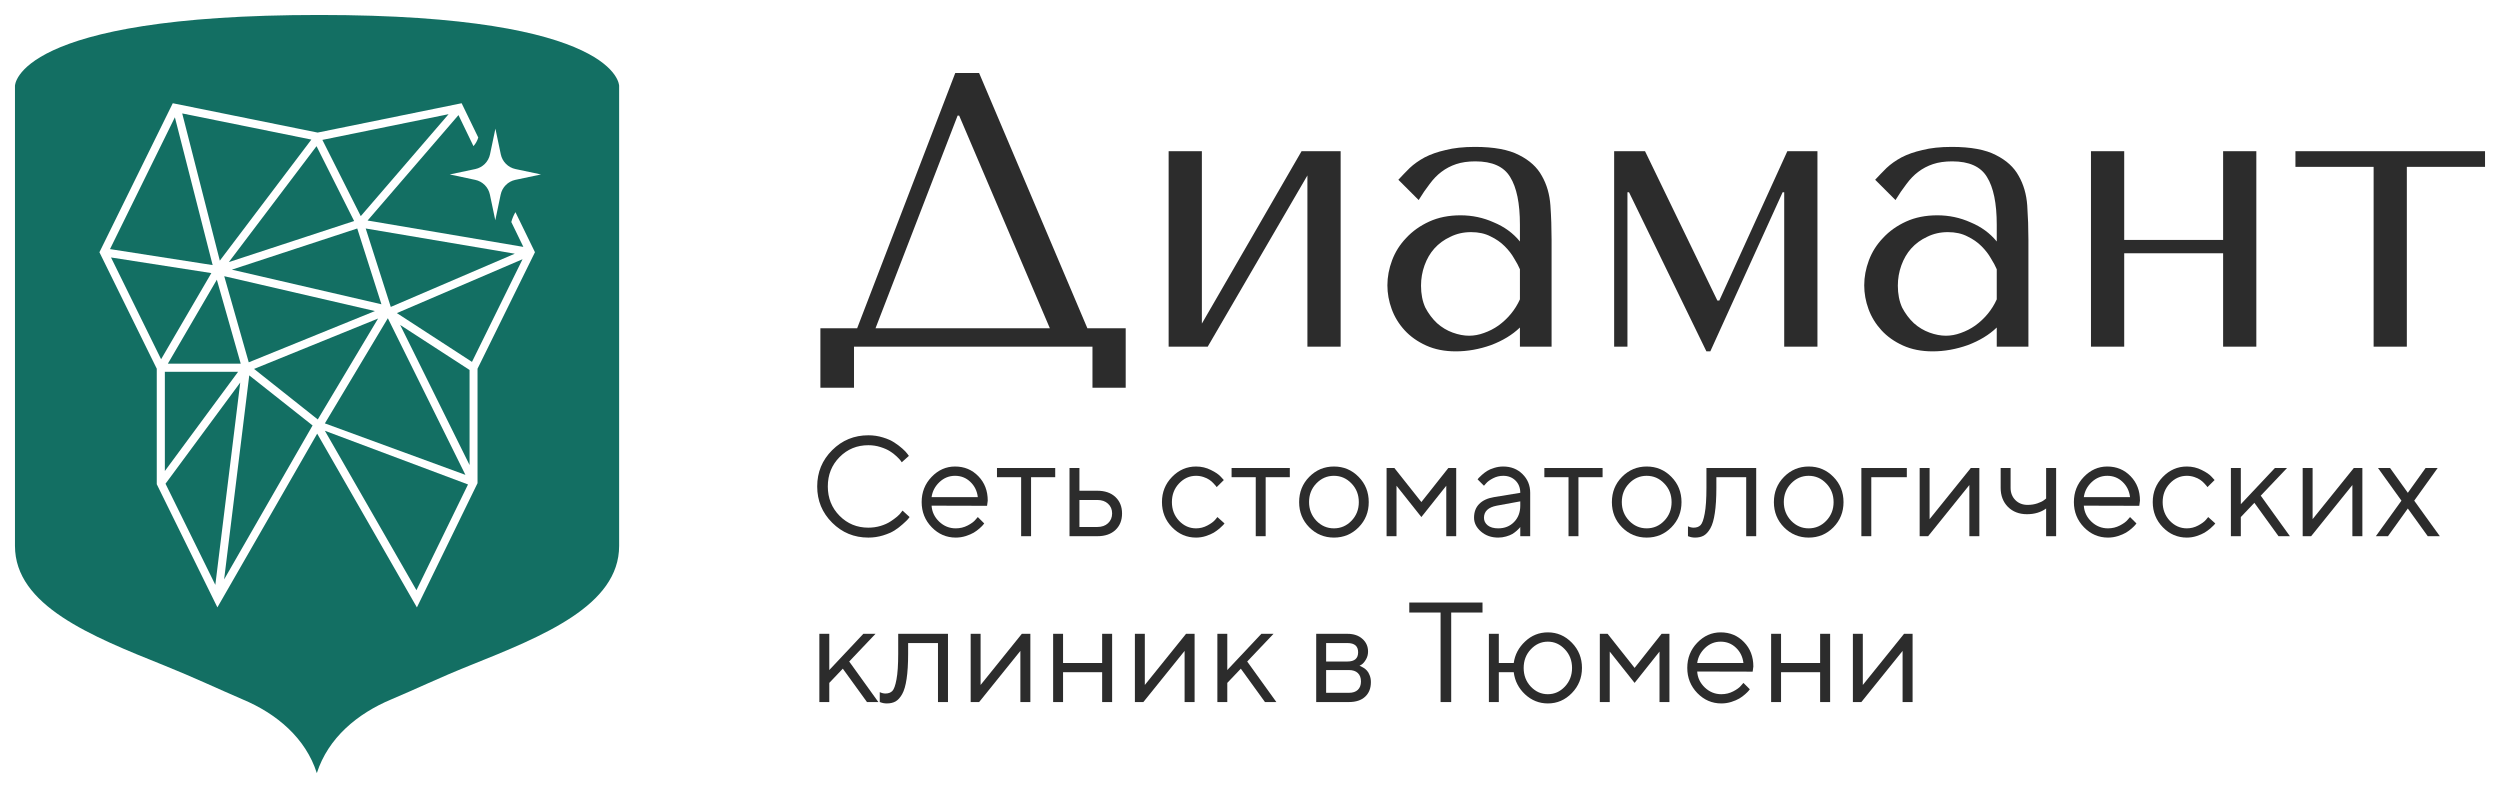 <?xml version="1.0" encoding="UTF-8"?> <svg xmlns="http://www.w3.org/2000/svg" viewBox="5741 5020 167 52.645"><path fill="#136F63" fill-opacity="1" stroke="" stroke-opacity="1" stroke-width="1" id="tSvg47256c755a" d="M 5764.655 5034.763 C 5762.144 5029.765 5762.144 5029.765 5762.144 5029.765 C 5762.144 5029.765 5756.286 5037.508 5756.286 5037.508 C 5756.286 5037.508 5764.655 5034.763 5764.655 5034.763"></path><path fill="#136F63" fill-opacity="1" stroke="" stroke-opacity="1" stroke-width="1" id="tSvgea6374b6d0" d="M 5770.966 5027.627 C 5762.535 5029.345 5762.535 5029.345 5762.535 5029.345 C 5762.535 5029.345 5765.099 5034.438 5765.099 5034.438 C 5765.099 5034.438 5770.966 5027.627 5770.966 5027.627"></path><path fill="#136F63" fill-opacity="1" stroke="" stroke-opacity="1" stroke-width="1" id="tSvg11b7c151006" d="M 5755.173 5037.588 C 5752.682 5027.834 5752.682 5027.834 5752.682 5027.834 C 5752.682 5027.834 5748.348 5036.64 5748.348 5036.64 C 5748.348 5036.64 5755.207 5037.709 5755.207 5037.709 C 5755.207 5037.709 5755.173 5037.588 5755.173 5037.588"></path><path fill="#136F63" fill-opacity="1" stroke="" stroke-opacity="1" stroke-width="1" id="tSvg153f4aca5bb" d="M 5761.799 5029.324 C 5753.172 5027.577 5753.172 5027.577 5753.172 5027.577 C 5753.172 5027.577 5755.684 5037.411 5755.684 5037.411 C 5755.684 5037.411 5761.799 5029.324 5761.799 5029.324"></path><path fill="#136F63" fill-opacity="1" stroke="" stroke-opacity="1" stroke-width="1" id="tSvg34f2cf052a" d="M 5748.416 5037.199 C 5751.761 5043.997 5751.761 5043.997 5751.761 5043.997 C 5751.761 5043.997 5755.118 5038.242 5755.118 5038.242 C 5755.118 5038.242 5748.416 5037.199 5748.416 5037.199"></path><path fill="#136F63" fill-opacity="1" stroke="" stroke-opacity="1" stroke-width="1" id="tSvg159614ed067" d="M 5767.104 5040.502 C 5775.389 5036.947 5775.389 5036.947 5775.389 5036.947 C 5775.389 5036.947 5765.429 5035.263 5765.429 5035.263 C 5765.429 5035.263 5767.104 5040.502 5767.104 5040.502"></path><path fill="#136F63" fill-opacity="1" stroke="" stroke-opacity="1" stroke-width="1" id="tSvg157a24e51e6" d="M 5766.045 5040.779 C 5755.979 5038.45 5755.979 5038.45 5755.979 5038.45 C 5755.979 5038.45 5757.616 5044.203 5757.616 5044.203 C 5757.616 5044.203 5766.045 5040.779 5766.045 5040.779"></path><path fill="#136F63" fill-opacity="1" stroke="" stroke-opacity="1" stroke-width="1" id="tSvg6e8dbea78c" d="M 5764.864 5035.263 C 5756.487 5038.013 5756.487 5038.013 5756.487 5038.013 C 5756.487 5038.013 5766.48 5040.326 5766.48 5040.326 C 5766.48 5040.326 5764.864 5035.263 5764.864 5035.263"></path><path fill="#136F63" fill-opacity="1" stroke="" stroke-opacity="1" stroke-width="1" id="tSvgb0df494706" d="M 5752.212 5044.295 C 5757.081 5044.295 5757.081 5044.295 5757.081 5044.295 C 5757.081 5044.295 5755.485 5038.684 5755.485 5038.684 C 5755.485 5038.684 5752.212 5044.295 5752.212 5044.295"></path><path fill="#136F63" fill-opacity="1" stroke="" stroke-opacity="1" stroke-width="1" id="tSvg8e31312ef" d="M 5768.818 5059.425 C 5772.263 5052.362 5772.263 5052.362 5772.263 5052.362 C 5772.263 5052.362 5762.702 5048.776 5762.702 5048.776 C 5762.702 5048.776 5768.818 5059.425 5768.818 5059.425"></path><path fill="#136F63" fill-opacity="1" stroke="" stroke-opacity="1" stroke-width="1" id="tSvg10817f81453" d="M 5752.012 5044.837 C 5752.012 5051.464 5752.012 5051.464 5752.012 5051.464 C 5752.012 5051.464 5756.904 5044.837 5756.904 5044.837 C 5756.904 5044.837 5752.012 5044.837 5752.012 5044.837"></path><path fill="#136F63" fill-opacity="1" stroke="" stroke-opacity="1" stroke-width="1" id="tSvg25975d6302" d="M 5772.367 5051.064 C 5772.367 5044.714 5772.367 5044.714 5772.367 5044.714 C 5772.367 5044.714 5767.732 5041.707 5767.732 5041.707 C 5767.732 5041.707 5772.367 5051.064 5772.367 5051.064"></path><path fill="#136F63" fill-opacity="1" stroke="" stroke-opacity="1" stroke-width="1" id="tSvg37f930d7ff" d="M 5772.528 5044.174 C 5775.906 5037.316 5775.906 5037.316 5775.906 5037.316 C 5775.906 5037.316 5767.511 5040.915 5767.511 5040.915 C 5767.511 5040.915 5772.528 5044.174 5772.528 5044.174"></path><path fill="#136F63" fill-opacity="1" stroke="" stroke-opacity="1" stroke-width="1" id="tSvg462e5c507d" d="M 5762.329 5021 C 5742 5021 5742 5025.733 5742 5025.733 C 5742 5056.465 5742 5056.465 5742 5056.465 C 5742 5060.454 5747.08 5062.49 5751.994 5064.462 C 5753.947 5065.248 5755.608 5066.034 5757.209 5066.72 C 5759.478 5067.671 5761.419 5069.301 5762.164 5071.645 C 5762.923 5069.287 5764.872 5067.666 5767.148 5066.715 C 5768.752 5066.042 5770.408 5065.243 5772.364 5064.462 C 5777.275 5062.493 5782.358 5060.454 5782.358 5056.465 C 5782.358 5025.733 5782.358 5025.733 5782.358 5025.733 C 5782.358 5025.733 5782.371 5021 5762.329 5021Z M 5772.899 5044.63 C 5772.899 5052.276 5772.899 5052.276 5772.899 5052.276 C 5772.899 5052.276 5768.849 5060.575 5768.849 5060.575 C 5768.849 5060.575 5762.188 5048.968 5762.188 5048.968 C 5762.188 5048.968 5755.522 5060.572 5755.522 5060.572 C 5755.522 5060.572 5751.472 5052.347 5751.472 5052.347 C 5751.472 5052.347 5751.472 5044.63 5751.472 5044.63 C 5751.472 5044.63 5747.641 5036.85 5747.641 5036.85 C 5747.641 5036.85 5752.541 5026.896 5752.541 5026.896 C 5752.541 5026.896 5762.219 5028.856 5762.219 5028.856 C 5762.219 5028.856 5771.837 5026.896 5771.837 5026.896 C 5771.837 5026.896 5772.948 5029.186 5772.948 5029.186 C 5772.885 5029.399 5772.776 5029.596 5772.627 5029.762 C 5771.626 5027.688 5771.626 5027.688 5771.626 5027.688 C 5771.626 5027.688 5765.555 5034.731 5765.555 5034.731 C 5765.555 5034.731 5775.96 5036.492 5775.96 5036.492 C 5775.96 5036.492 5775.155 5034.831 5775.155 5034.831 C 5775.217 5034.599 5775.31 5034.377 5775.431 5034.171 C 5776.735 5036.848 5776.735 5036.848 5776.735 5036.848 C 5776.735 5036.848 5772.899 5044.63 5772.899 5044.63 M 5775.423 5032.015 C 5775.183 5032.066 5774.963 5032.186 5774.789 5032.36 C 5774.615 5032.535 5774.496 5032.756 5774.445 5032.997 C 5774.085 5034.713 5774.085 5034.713 5774.085 5034.713 C 5774.085 5034.713 5773.725 5032.997 5773.725 5032.997 C 5773.675 5032.756 5773.555 5032.534 5773.381 5032.36 C 5773.206 5032.185 5772.985 5032.065 5772.745 5032.015 C 5771.044 5031.653 5771.044 5031.653 5771.044 5031.653 C 5771.044 5031.653 5772.753 5031.292 5772.753 5031.292 C 5772.993 5031.241 5773.214 5031.121 5773.388 5030.947 C 5773.562 5030.772 5773.682 5030.551 5773.733 5030.31 C 5774.093 5028.594 5774.093 5028.594 5774.093 5028.594 C 5774.093 5028.594 5774.453 5030.31 5774.453 5030.31 C 5774.504 5030.551 5774.624 5030.772 5774.797 5030.946 C 5774.971 5031.12 5775.191 5031.241 5775.431 5031.292 C 5777.139 5031.653 5777.139 5031.653 5777.139 5031.653 C 5777.139 5031.653 5775.423 5032.015 5775.423 5032.015"></path><path fill="#136F63" fill-opacity="1" stroke="" stroke-opacity="1" stroke-width="1" id="tSvg184be6120ad" d="M 5766.908 5041.257 C 5762.702 5048.282 5762.702 5048.282 5762.702 5048.282 C 5762.702 5048.282 5772.09 5051.721 5772.09 5051.721 C 5772.09 5051.721 5766.908 5041.257 5766.908 5041.257"></path><path fill="#136F63" fill-opacity="1" stroke="" stroke-opacity="1" stroke-width="1" id="tSvg17b690d89dd" d="M 5752.056 5052.313 C 5755.384 5059.069 5755.384 5059.069 5755.384 5059.069 C 5755.384 5059.069 5757.048 5045.555 5757.048 5045.555 C 5757.048 5045.555 5752.056 5052.313 5752.056 5052.313"></path><path fill="#136F63" fill-opacity="1" stroke="" stroke-opacity="1" stroke-width="1" id="tSvgcb71ef043d" d="M 5755.971 5058.707 C 5761.88 5048.421 5761.88 5048.421 5761.88 5048.421 C 5761.88 5048.421 5757.65 5045.075 5757.65 5045.075 C 5757.65 5045.075 5755.971 5058.707 5755.971 5058.707"></path><path fill="#136F63" fill-opacity="1" stroke="" stroke-opacity="1" stroke-width="1" id="tSvg98e7a79069" d="M 5757.971 5044.644 C 5762.227 5048.02 5762.227 5048.02 5762.227 5048.02 C 5762.227 5048.02 5766.256 5041.278 5766.256 5041.278 C 5766.256 5041.278 5757.971 5044.644 5757.971 5044.644"></path><path fill="#2C2C2C" fill-opacity="1" stroke="" stroke-opacity="1" stroke-width="1" id="tSvg6fec844761" d="M 5796.586 5054.914 C 5795.921 5054.25 5795.589 5053.443 5795.589 5052.494 C 5795.589 5051.545 5795.921 5050.738 5796.586 5050.074 C 5797.251 5049.409 5798.057 5049.077 5799.006 5049.077 C 5799.343 5049.077 5799.666 5049.124 5799.975 5049.22 C 5800.284 5049.313 5800.539 5049.426 5800.74 5049.559 C 5800.944 5049.692 5801.122 5049.826 5801.274 5049.962 C 5801.428 5050.098 5801.539 5050.214 5801.608 5050.31 C 5801.714 5050.454 5801.714 5050.454 5801.714 5050.454 C 5801.714 5050.454 5801.237 5050.88 5801.237 5050.88 C 5801.218 5050.849 5801.19 5050.809 5801.153 5050.76 C 5801.116 5050.707 5801.029 5050.616 5800.894 5050.486 C 5800.757 5050.356 5800.609 5050.242 5800.448 5050.143 C 5800.291 5050.041 5800.082 5049.948 5799.822 5049.865 C 5799.563 5049.781 5799.291 5049.74 5799.006 5049.74 C 5798.246 5049.74 5797.605 5050.004 5797.082 5050.533 C 5796.56 5051.061 5796.298 5051.715 5796.298 5052.494 C 5796.298 5053.273 5796.56 5053.927 5797.082 5054.455 C 5797.605 5054.984 5798.246 5055.248 5799.006 5055.248 C 5799.291 5055.248 5799.563 5055.209 5799.822 5055.132 C 5800.082 5055.052 5800.297 5054.956 5800.467 5054.845 C 5800.64 5054.733 5800.792 5054.624 5800.921 5054.516 C 5801.051 5054.404 5801.144 5054.307 5801.199 5054.223 C 5801.288 5054.107 5801.288 5054.107 5801.288 5054.107 C 5801.288 5054.107 5801.761 5054.539 5801.761 5054.539 C 5801.736 5054.576 5801.697 5054.625 5801.645 5054.687 C 5801.595 5054.746 5801.482 5054.854 5801.306 5055.012 C 5801.133 5055.169 5800.949 5055.31 5800.754 5055.434 C 5800.56 5055.557 5800.303 5055.668 5799.985 5055.767 C 5799.669 5055.863 5799.343 5055.911 5799.006 5055.911 C 5798.057 5055.911 5797.251 5055.579 5796.586 5054.914Z"></path><path fill="#2C2C2C" fill-opacity="1" stroke="" stroke-opacity="1" stroke-width="1" id="tSvg1775a82edf6" d="M 5806.935 5053.788 C 5803.23 5053.778 5803.23 5053.778 5803.23 5053.778 C 5803.255 5054.189 5803.424 5054.545 5803.736 5054.845 C 5804.051 5055.145 5804.42 5055.294 5804.844 5055.294 C 5805.128 5055.294 5805.393 5055.231 5805.637 5055.104 C 5805.881 5054.978 5806.054 5054.851 5806.156 5054.724 C 5806.318 5054.539 5806.318 5054.539 5806.318 5054.539 C 5806.318 5054.539 5806.745 5054.965 5806.745 5054.965 C 5806.726 5054.99 5806.699 5055.025 5806.662 5055.072 C 5806.627 5055.115 5806.55 5055.191 5806.43 5055.299 C 5806.312 5055.404 5806.184 5055.498 5806.045 5055.582 C 5805.909 5055.662 5805.731 5055.738 5805.512 5055.809 C 5805.295 5055.877 5805.073 5055.911 5804.844 5055.911 C 5804.223 5055.911 5803.688 5055.681 5803.24 5055.22 C 5802.791 5054.757 5802.567 5054.195 5802.567 5053.537 C 5802.567 5052.879 5802.788 5052.319 5803.23 5051.859 C 5803.676 5051.395 5804.198 5051.163 5804.798 5051.163 C 5805.419 5051.163 5805.938 5051.38 5806.355 5051.812 C 5806.773 5052.242 5806.981 5052.786 5806.981 5053.444 C 5806.935 5053.788 5806.935 5053.788 5806.935 5053.788 M 5805.818 5052.188 C 5805.536 5051.919 5805.196 5051.784 5804.798 5051.784 C 5804.399 5051.784 5804.051 5051.925 5803.754 5052.206 C 5803.458 5052.488 5803.283 5052.822 5803.23 5053.208 C 5806.318 5053.208 5806.318 5053.208 5806.318 5053.208 C 5806.269 5052.797 5806.102 5052.457 5805.818 5052.188Z"></path><path fill="#2C2C2C" fill-opacity="1" stroke="" stroke-opacity="1" stroke-width="1" id="tSvg155480e485d" d="M 5807.598 5051.877 C 5807.598 5051.261 5807.598 5051.261 5807.598 5051.261 C 5807.598 5051.261 5811.488 5051.261 5811.488 5051.261 C 5811.488 5051.261 5811.488 5051.877 5811.488 5051.877 C 5811.488 5051.877 5809.875 5051.877 5809.875 5051.877 C 5809.875 5051.877 5809.875 5055.818 5809.875 5055.818 C 5809.875 5055.818 5809.212 5055.818 5809.212 5055.818 C 5809.212 5055.818 5809.212 5051.877 5809.212 5051.877 C 5809.212 5051.877 5807.598 5051.877 5807.598 5051.877"></path><path fill="#2C2C2C" fill-opacity="1" stroke="" stroke-opacity="1" stroke-width="1" id="tSvg3b87ee57d7" d="M 5813.106 5055.202 C 5814.303 5055.202 5814.303 5055.202 5814.303 5055.202 C 5814.6 5055.202 5814.837 5055.118 5815.017 5054.951 C 5815.199 5054.781 5815.29 5054.563 5815.29 5054.297 C 5815.29 5054.032 5815.199 5053.815 5815.017 5053.648 C 5814.837 5053.481 5814.596 5053.398 5814.293 5053.398 C 5813.106 5053.398 5813.106 5053.398 5813.106 5053.398 C 5813.106 5053.398 5813.106 5055.202 5813.106 5055.202 M 5815.508 5053.199 C 5815.805 5053.477 5815.953 5053.845 5815.953 5054.302 C 5815.953 5054.757 5815.807 5055.123 5815.513 5055.401 C 5815.219 5055.679 5814.816 5055.818 5814.303 5055.818 C 5812.443 5055.818 5812.443 5055.818 5812.443 5055.818 C 5812.443 5055.818 5812.443 5051.261 5812.443 5051.261 C 5812.443 5051.261 5813.106 5051.261 5813.106 5051.261 C 5813.106 5051.261 5813.106 5052.781 5813.106 5052.781 C 5813.106 5052.781 5814.293 5052.781 5814.293 5052.781 C 5814.807 5052.781 5815.212 5052.92 5815.508 5053.199Z"></path><path fill="#2C2C2C" fill-opacity="1" stroke="" stroke-opacity="1" stroke-width="1" id="tSvg5d96d34a8c" d="M 5819.292 5055.22 C 5818.844 5054.757 5818.619 5054.195 5818.619 5053.537 C 5818.619 5052.879 5818.844 5052.319 5819.292 5051.859 C 5819.743 5051.395 5820.278 5051.163 5820.896 5051.163 C 5821.252 5051.163 5821.582 5051.24 5821.888 5051.395 C 5822.198 5051.546 5822.418 5051.698 5822.551 5051.849 C 5822.751 5052.067 5822.751 5052.067 5822.751 5052.067 C 5822.751 5052.067 5822.273 5052.54 5822.273 5052.54 C 5822.261 5052.522 5822.242 5052.495 5822.218 5052.461 C 5822.193 5052.427 5822.137 5052.366 5822.051 5052.276 C 5821.967 5052.186 5821.876 5052.109 5821.777 5052.044 C 5821.678 5051.976 5821.55 5051.916 5821.392 5051.863 C 5821.235 5051.811 5821.069 5051.784 5820.896 5051.784 C 5820.46 5051.784 5820.082 5051.954 5819.76 5052.294 C 5819.442 5052.631 5819.283 5053.047 5819.283 5053.542 C 5819.283 5054.033 5819.442 5054.449 5819.76 5054.789 C 5820.082 5055.126 5820.46 5055.294 5820.896 5055.294 C 5821.162 5055.294 5821.414 5055.231 5821.652 5055.104 C 5821.89 5054.978 5822.063 5054.851 5822.171 5054.724 C 5822.324 5054.539 5822.324 5054.539 5822.324 5054.539 C 5822.324 5054.539 5822.797 5054.965 5822.797 5054.965 C 5822.779 5054.99 5822.749 5055.025 5822.709 5055.072 C 5822.672 5055.115 5822.592 5055.191 5822.468 5055.299 C 5822.344 5055.404 5822.215 5055.498 5822.078 5055.582 C 5821.942 5055.662 5821.766 5055.738 5821.55 5055.809 C 5821.337 5055.877 5821.119 5055.911 5820.896 5055.911 C 5820.275 5055.911 5819.74 5055.681 5819.292 5055.22Z"></path><path fill="#2C2C2C" fill-opacity="1" stroke="" stroke-opacity="1" stroke-width="1" id="tSvge87dcbe26a" d="M 5823.27 5051.877 C 5823.27 5051.261 5823.27 5051.261 5823.27 5051.261 C 5823.27 5051.261 5827.16 5051.261 5827.16 5051.261 C 5827.16 5051.261 5827.16 5051.877 5827.16 5051.877 C 5827.16 5051.877 5825.547 5051.877 5825.547 5051.877 C 5825.547 5051.877 5825.547 5055.818 5825.547 5055.818 C 5825.547 5055.818 5824.884 5055.818 5824.884 5055.818 C 5824.884 5055.818 5824.884 5051.877 5824.884 5051.877 C 5824.884 5051.877 5823.27 5051.877 5823.27 5051.877"></path><path fill="#2C2C2C" fill-opacity="1" stroke="" stroke-opacity="1" stroke-width="1" id="tSvg13ba7b0d478" d="M 5831.278 5054.789 C 5831.605 5054.449 5831.769 5054.033 5831.769 5053.542 C 5831.769 5053.047 5831.605 5052.631 5831.278 5052.294 C 5830.953 5051.954 5830.562 5051.784 5830.105 5051.784 C 5829.65 5051.784 5829.259 5051.954 5828.931 5052.294 C 5828.607 5052.631 5828.445 5053.046 5828.445 5053.537 C 5828.445 5054.025 5828.607 5054.441 5828.931 5054.784 C 5829.259 5055.124 5829.65 5055.294 5830.105 5055.294 C 5830.562 5055.294 5830.953 5055.126 5831.278 5054.789Z M 5828.458 5055.225 C 5828.007 5054.767 5827.782 5054.206 5827.782 5053.542 C 5827.782 5052.874 5828.007 5052.311 5828.458 5051.854 C 5828.913 5051.393 5829.463 5051.163 5830.109 5051.163 C 5830.755 5051.163 5831.304 5051.393 5831.755 5051.854 C 5832.207 5052.311 5832.432 5052.874 5832.432 5053.542 C 5832.432 5054.206 5832.207 5054.767 5831.755 5055.225 C 5831.304 5055.682 5830.755 5055.911 5830.109 5055.911 C 5829.463 5055.911 5828.913 5055.682 5828.458 5055.225Z"></path><path fill="#2C2C2C" fill-opacity="1" stroke="" stroke-opacity="1" stroke-width="1" id="tSvga948797191" d="M 5837.611 5052.448 C 5835.947 5054.539 5835.947 5054.539 5835.947 5054.539 C 5835.947 5054.539 5834.287 5052.448 5834.287 5052.448 C 5834.287 5052.448 5834.287 5055.818 5834.287 5055.818 C 5834.287 5055.818 5833.624 5055.818 5833.624 5055.818 C 5833.624 5055.818 5833.624 5051.261 5833.624 5051.261 C 5833.624 5051.261 5834.143 5051.261 5834.143 5051.261 C 5834.143 5051.261 5835.947 5053.537 5835.947 5053.537 C 5835.947 5053.537 5837.75 5051.261 5837.75 5051.261 C 5837.75 5051.261 5838.274 5051.261 5838.274 5051.261 C 5838.274 5051.261 5838.274 5055.818 5838.274 5055.818 C 5838.274 5055.818 5837.611 5055.818 5837.611 5055.818 C 5837.611 5055.818 5837.611 5052.448 5837.611 5052.448"></path><path fill="#2C2C2C" fill-opacity="1" stroke="" stroke-opacity="1" stroke-width="1" id="tSvg1202feb7d1" d="M 5840.797 5053.208 C 5842.554 5052.92 5842.554 5052.92 5842.554 5052.92 C 5842.554 5052.583 5842.447 5052.31 5842.234 5052.1 C 5842.021 5051.89 5841.747 5051.784 5841.413 5051.784 C 5841.172 5051.784 5840.945 5051.84 5840.732 5051.951 C 5840.522 5052.06 5840.369 5052.171 5840.273 5052.285 C 5840.129 5052.448 5840.129 5052.448 5840.129 5052.448 C 5840.129 5052.448 5839.703 5052.021 5839.703 5052.021 C 5839.721 5051.996 5839.746 5051.965 5839.777 5051.928 C 5839.811 5051.888 5839.882 5051.82 5839.99 5051.724 C 5840.101 5051.625 5840.217 5051.537 5840.338 5051.46 C 5840.458 5051.383 5840.616 5051.315 5840.811 5051.256 C 5841.008 5051.194 5841.209 5051.163 5841.413 5051.163 C 5841.933 5051.163 5842.362 5051.332 5842.702 5051.668 C 5843.046 5052.006 5843.217 5052.423 5843.217 5052.92 C 5843.217 5055.818 5843.217 5055.818 5843.217 5055.818 C 5843.217 5055.818 5842.554 5055.818 5842.554 5055.818 C 5842.554 5055.818 5842.554 5055.202 5842.554 5055.202 C 5842.542 5055.22 5842.522 5055.247 5842.494 5055.28 C 5842.469 5055.311 5842.41 5055.369 5842.318 5055.452 C 5842.228 5055.532 5842.131 5055.605 5842.025 5055.67 C 5841.92 5055.732 5841.781 5055.788 5841.608 5055.837 C 5841.438 5055.886 5841.262 5055.911 5841.08 5055.911 C 5840.625 5055.911 5840.242 5055.777 5839.93 5055.508 C 5839.62 5055.239 5839.466 5054.931 5839.466 5054.585 C 5839.466 5054.205 5839.58 5053.899 5839.809 5053.667 C 5840.038 5053.432 5840.367 5053.279 5840.797 5053.208Z M 5841.08 5055.294 C 5841.509 5055.294 5841.862 5055.154 5842.137 5054.873 C 5842.415 5054.591 5842.554 5054.226 5842.554 5053.778 C 5842.554 5053.491 5842.554 5053.491 5842.554 5053.491 C 5842.554 5053.491 5840.987 5053.778 5840.987 5053.778 C 5840.418 5053.886 5840.132 5054.155 5840.129 5054.585 C 5840.129 5054.789 5840.212 5054.959 5840.379 5055.095 C 5840.549 5055.228 5840.783 5055.294 5841.08 5055.294Z"></path><path fill="#2C2C2C" fill-opacity="1" stroke="" stroke-opacity="1" stroke-width="1" id="tSvg726814701f" d="M 5844.163 5051.877 C 5844.163 5051.261 5844.163 5051.261 5844.163 5051.261 C 5844.163 5051.261 5848.053 5051.261 5848.053 5051.261 C 5848.053 5051.261 5848.053 5051.877 5848.053 5051.877 C 5848.053 5051.877 5846.44 5051.877 5846.44 5051.877 C 5846.44 5051.877 5846.44 5055.818 5846.44 5055.818 C 5846.44 5055.818 5845.777 5055.818 5845.777 5055.818 C 5845.777 5055.818 5845.777 5051.877 5845.777 5051.877 C 5845.777 5051.877 5844.163 5051.877 5844.163 5051.877"></path><path fill="#2C2C2C" fill-opacity="1" stroke="" stroke-opacity="1" stroke-width="1" id="tSvgfd53f313da" d="M 5852.17 5054.789 C 5852.498 5054.449 5852.662 5054.033 5852.662 5053.542 C 5852.662 5053.047 5852.498 5052.631 5852.17 5052.294 C 5851.846 5051.954 5851.455 5051.784 5850.997 5051.784 C 5850.543 5051.784 5850.152 5051.954 5849.824 5052.294 C 5849.5 5052.631 5849.337 5053.046 5849.337 5053.537 C 5849.337 5054.025 5849.5 5054.441 5849.824 5054.784 C 5850.152 5055.124 5850.543 5055.294 5850.997 5055.294 C 5851.455 5055.294 5851.846 5055.126 5852.17 5054.789Z M 5849.351 5055.225 C 5848.9 5054.767 5848.674 5054.206 5848.674 5053.542 C 5848.674 5052.874 5848.9 5052.311 5849.351 5051.854 C 5849.806 5051.393 5850.356 5051.163 5851.002 5051.163 C 5851.648 5051.163 5852.197 5051.393 5852.648 5051.854 C 5853.099 5052.311 5853.325 5052.874 5853.325 5053.542 C 5853.325 5054.206 5853.099 5054.767 5852.648 5055.225 C 5852.197 5055.682 5851.648 5055.911 5851.002 5055.911 C 5850.356 5055.911 5849.806 5055.682 5849.351 5055.225Z"></path><path fill="#2C2C2C" fill-opacity="1" stroke="" stroke-opacity="1" stroke-width="1" id="tSvga8fb39d3dd" d="M 5854.99 5051.261 C 5858.314 5051.261 5858.314 5051.261 5858.314 5051.261 C 5858.314 5051.261 5858.314 5055.818 5858.314 5055.818 C 5858.314 5055.818 5857.646 5055.818 5857.646 5055.818 C 5857.646 5055.818 5857.646 5051.877 5857.646 5051.877 C 5857.646 5051.877 5855.653 5051.877 5855.653 5051.877 C 5855.653 5051.877 5855.653 5052.591 5855.653 5052.591 C 5855.653 5053.262 5855.619 5053.822 5855.551 5054.27 C 5855.486 5054.715 5855.387 5055.055 5855.254 5055.29 C 5855.121 5055.522 5854.974 5055.684 5854.813 5055.777 C 5854.653 5055.866 5854.458 5055.911 5854.229 5055.911 C 5854.152 5055.911 5854.073 5055.903 5853.993 5055.888 C 5853.915 5055.873 5853.858 5055.855 5853.821 5055.837 C 5853.756 5055.818 5853.756 5055.818 5853.756 5055.818 C 5853.756 5055.818 5853.756 5055.155 5853.756 5055.155 C 5853.883 5055.217 5854.01 5055.248 5854.136 5055.248 C 5854.331 5055.248 5854.484 5055.192 5854.595 5055.081 C 5854.707 5054.97 5854.799 5054.713 5854.874 5054.311 C 5854.951 5053.91 5854.99 5053.336 5854.99 5052.591 C 5854.99 5051.261 5854.99 5051.261 5854.99 5051.261"></path><path fill="#2C2C2C" fill-opacity="1" stroke="" stroke-opacity="1" stroke-width="1" id="tSvga46b9d2e45" d="M 5862.992 5054.789 C 5863.32 5054.449 5863.484 5054.033 5863.484 5053.542 C 5863.484 5053.047 5863.32 5052.631 5862.992 5052.294 C 5862.668 5051.954 5862.277 5051.784 5861.819 5051.784 C 5861.365 5051.784 5860.974 5051.954 5860.646 5052.294 C 5860.322 5052.631 5860.159 5053.046 5860.159 5053.537 C 5860.159 5054.025 5860.322 5054.441 5860.646 5054.784 C 5860.974 5055.124 5861.365 5055.294 5861.819 5055.294 C 5862.277 5055.294 5862.668 5055.126 5862.992 5054.789Z M 5860.173 5055.225 C 5859.722 5054.767 5859.496 5054.206 5859.496 5053.542 C 5859.496 5052.874 5859.722 5052.311 5860.173 5051.854 C 5860.628 5051.393 5861.178 5051.163 5861.824 5051.163 C 5862.47 5051.163 5863.019 5051.393 5863.47 5051.854 C 5863.921 5052.311 5864.147 5052.874 5864.147 5053.542 C 5864.147 5054.206 5863.921 5054.767 5863.47 5055.225 C 5863.019 5055.682 5862.47 5055.911 5861.824 5055.911 C 5861.178 5055.911 5860.628 5055.682 5860.173 5055.225Z"></path><path fill="#2C2C2C" fill-opacity="1" stroke="" stroke-opacity="1" stroke-width="1" id="tSvgea23e48a70" d="M 5868.376 5051.261 C 5868.376 5051.877 5868.376 5051.877 5868.376 5051.877 C 5868.376 5051.877 5866.002 5051.877 5866.002 5051.877 C 5866.002 5051.877 5866.002 5055.818 5866.002 5055.818 C 5866.002 5055.818 5865.339 5055.818 5865.339 5055.818 C 5865.339 5055.818 5865.339 5051.261 5865.339 5051.261 C 5865.339 5051.261 5868.376 5051.261 5868.376 5051.261"></path><path fill="#2C2C2C" fill-opacity="1" stroke="" stroke-opacity="1" stroke-width="1" id="tSvg121db699dd9" d="M 5872.651 5051.261 C 5873.221 5051.261 5873.221 5051.261 5873.221 5051.261 C 5873.221 5051.261 5873.221 5055.818 5873.221 5055.818 C 5873.221 5055.818 5872.553 5055.818 5872.553 5055.818 C 5872.553 5055.818 5872.553 5052.401 5872.553 5052.401 C 5872.553 5052.401 5869.799 5055.818 5869.799 5055.818 C 5869.799 5055.818 5869.233 5055.818 5869.233 5055.818 C 5869.233 5055.818 5869.233 5051.261 5869.233 5051.261 C 5869.233 5051.261 5869.897 5051.261 5869.897 5051.261 C 5869.897 5051.261 5869.897 5054.678 5869.897 5054.678 C 5869.897 5054.678 5872.651 5051.261 5872.651 5051.261"></path><path fill="#2C2C2C" fill-opacity="1" stroke="" stroke-opacity="1" stroke-width="1" id="tSvg151b28cfa25" d="M 5877.681 5055.818 C 5877.681 5053.968 5877.681 5053.968 5877.681 5053.968 C 5877.332 5054.222 5876.906 5054.349 5876.402 5054.349 C 5875.882 5054.349 5875.459 5054.186 5875.131 5053.862 C 5874.807 5053.534 5874.644 5053.11 5874.644 5052.591 C 5874.644 5051.261 5874.644 5051.261 5874.644 5051.261 C 5874.644 5051.261 5875.308 5051.261 5875.308 5051.261 C 5875.308 5051.261 5875.308 5052.591 5875.308 5052.591 C 5875.308 5052.919 5875.414 5053.191 5875.627 5053.407 C 5875.841 5053.621 5876.114 5053.727 5876.448 5053.727 C 5876.677 5053.727 5876.893 5053.693 5877.097 5053.625 C 5877.304 5053.554 5877.453 5053.481 5877.542 5053.407 C 5877.681 5053.301 5877.681 5053.301 5877.681 5053.301 C 5877.681 5053.301 5877.681 5051.261 5877.681 5051.261 C 5877.681 5051.261 5878.349 5051.261 5878.349 5051.261 C 5878.349 5051.261 5878.349 5055.818 5878.349 5055.818 C 5878.349 5055.818 5877.681 5055.818 5877.681 5055.818"></path><path fill="#2C2C2C" fill-opacity="1" stroke="" stroke-opacity="1" stroke-width="1" id="tSvg15cc6e0db47" d="M 5883.904 5053.788 C 5880.199 5053.778 5880.199 5053.778 5880.199 5053.778 C 5880.224 5054.189 5880.392 5054.545 5880.705 5054.845 C 5881.02 5055.145 5881.389 5055.294 5881.813 5055.294 C 5882.097 5055.294 5882.361 5055.231 5882.606 5055.104 C 5882.85 5054.978 5883.023 5054.851 5883.125 5054.724 C 5883.287 5054.539 5883.287 5054.539 5883.287 5054.539 C 5883.287 5054.539 5883.714 5054.965 5883.714 5054.965 C 5883.695 5054.99 5883.667 5055.025 5883.63 5055.072 C 5883.596 5055.115 5883.519 5055.191 5883.399 5055.299 C 5883.281 5055.404 5883.153 5055.498 5883.014 5055.582 C 5882.878 5055.662 5882.7 5055.738 5882.48 5055.809 C 5882.264 5055.877 5882.042 5055.911 5881.813 5055.911 C 5881.191 5055.911 5880.657 5055.681 5880.208 5055.22 C 5879.76 5054.757 5879.536 5054.195 5879.536 5053.537 C 5879.536 5052.879 5879.757 5052.319 5880.199 5051.859 C 5880.644 5051.395 5881.167 5051.163 5881.766 5051.163 C 5882.388 5051.163 5882.907 5051.38 5883.324 5051.812 C 5883.742 5052.242 5883.95 5052.786 5883.95 5053.444 C 5883.904 5053.788 5883.904 5053.788 5883.904 5053.788 M 5882.786 5052.188 C 5882.505 5051.919 5882.165 5051.784 5881.766 5051.784 C 5881.368 5051.784 5881.02 5051.925 5880.723 5052.206 C 5880.426 5052.488 5880.252 5052.822 5880.199 5053.208 C 5883.287 5053.208 5883.287 5053.208 5883.287 5053.208 C 5883.238 5052.797 5883.071 5052.457 5882.786 5052.188Z"></path><path fill="#2C2C2C" fill-opacity="1" stroke="" stroke-opacity="1" stroke-width="1" id="tSvg1534a8c95a9" d="M 5885.476 5055.22 C 5885.028 5054.757 5884.803 5054.195 5884.803 5053.537 C 5884.803 5052.879 5885.028 5052.319 5885.476 5051.859 C 5885.927 5051.395 5886.462 5051.163 5887.08 5051.163 C 5887.436 5051.163 5887.766 5051.24 5888.072 5051.395 C 5888.381 5051.546 5888.602 5051.698 5888.735 5051.849 C 5888.935 5052.067 5888.935 5052.067 5888.935 5052.067 C 5888.935 5052.067 5888.457 5052.54 5888.457 5052.54 C 5888.445 5052.522 5888.426 5052.495 5888.401 5052.461 C 5888.377 5052.427 5888.321 5052.366 5888.235 5052.276 C 5888.151 5052.186 5888.06 5052.109 5887.961 5052.044 C 5887.862 5051.976 5887.734 5051.916 5887.576 5051.863 C 5887.419 5051.811 5887.253 5051.784 5887.08 5051.784 C 5886.644 5051.784 5886.266 5051.954 5885.944 5052.294 C 5885.626 5052.631 5885.466 5053.047 5885.466 5053.542 C 5885.466 5054.033 5885.626 5054.449 5885.944 5054.789 C 5886.266 5055.126 5886.644 5055.294 5887.08 5055.294 C 5887.346 5055.294 5887.598 5055.231 5887.836 5055.104 C 5888.074 5054.978 5888.247 5054.851 5888.355 5054.724 C 5888.508 5054.539 5888.508 5054.539 5888.508 5054.539 C 5888.508 5054.539 5888.981 5054.965 5888.981 5054.965 C 5888.963 5054.99 5888.933 5055.025 5888.893 5055.072 C 5888.856 5055.115 5888.776 5055.191 5888.652 5055.299 C 5888.528 5055.404 5888.398 5055.498 5888.262 5055.582 C 5888.126 5055.662 5887.95 5055.738 5887.734 5055.809 C 5887.521 5055.877 5887.303 5055.911 5887.08 5055.911 C 5886.459 5055.911 5885.924 5055.681 5885.476 5055.22Z"></path><path fill="#2C2C2C" fill-opacity="1" stroke="" stroke-opacity="1" stroke-width="1" id="tSvg14516fc2f10" d="M 5890.687 5054.539 C 5890.687 5055.818 5890.687 5055.818 5890.687 5055.818 C 5890.687 5055.818 5890.024 5055.818 5890.024 5055.818 C 5890.024 5055.818 5890.024 5051.261 5890.024 5051.261 C 5890.024 5051.261 5890.687 5051.261 5890.687 5051.261 C 5890.687 5051.261 5890.687 5053.681 5890.687 5053.681 C 5890.687 5053.681 5892.964 5051.261 5892.964 5051.261 C 5892.964 5051.261 5893.775 5051.261 5893.775 5051.261 C 5893.775 5051.261 5892.018 5053.11 5892.018 5053.11 C 5892.018 5053.11 5893.966 5055.818 5893.966 5055.818 C 5893.966 5055.818 5893.205 5055.818 5893.205 5055.818 C 5893.205 5055.818 5891.592 5053.588 5891.592 5053.588 C 5891.592 5053.588 5890.687 5054.539 5890.687 5054.539"></path><path fill="#2C2C2C" fill-opacity="1" stroke="" stroke-opacity="1" stroke-width="1" id="tSvg1298e931d31" d="M 5898.236 5051.261 C 5898.806 5051.261 5898.806 5051.261 5898.806 5051.261 C 5898.806 5051.261 5898.806 5055.818 5898.806 5055.818 C 5898.806 5055.818 5898.139 5055.818 5898.139 5055.818 C 5898.139 5055.818 5898.139 5052.401 5898.139 5052.401 C 5898.139 5052.401 5895.384 5055.818 5895.384 5055.818 C 5895.384 5055.818 5894.819 5055.818 5894.819 5055.818 C 5894.819 5055.818 5894.819 5051.261 5894.819 5051.261 C 5894.819 5051.261 5895.482 5051.261 5895.482 5051.261 C 5895.482 5051.261 5895.482 5054.678 5895.482 5054.678 C 5895.482 5054.678 5898.236 5051.261 5898.236 5051.261"></path><path fill="#2C2C2C" fill-opacity="1" stroke="" stroke-opacity="1" stroke-width="1" id="tSvg119c7afce0d" d="M 5901.843 5053.968 C 5900.517 5055.818 5900.517 5055.818 5900.517 5055.818 C 5900.517 5055.818 5899.706 5055.818 5899.706 5055.818 C 5899.706 5055.818 5901.417 5053.444 5901.417 5053.444 C 5901.417 5053.444 5899.849 5051.261 5899.849 5051.261 C 5899.849 5051.261 5900.656 5051.261 5900.656 5051.261 C 5900.656 5051.261 5901.843 5052.92 5901.843 5052.92 C 5901.843 5052.92 5903.03 5051.261 5903.03 5051.261 C 5903.03 5051.261 5903.837 5051.261 5903.837 5051.261 C 5903.837 5051.261 5902.27 5053.444 5902.27 5053.444 C 5902.27 5053.444 5903.981 5055.818 5903.981 5055.818 C 5903.981 5055.818 5903.174 5055.818 5903.174 5055.818 C 5903.174 5055.818 5901.843 5053.968 5901.843 5053.968"></path><path fill="#2C2C2C" fill-opacity="1" stroke="" stroke-opacity="1" stroke-width="1" id="tSvg45e9497d6a" d="M 5796.396 5065.617 C 5796.396 5066.897 5796.396 5066.897 5796.396 5066.897 C 5796.396 5066.897 5795.733 5066.897 5795.733 5066.897 C 5795.733 5066.897 5795.733 5062.339 5795.733 5062.339 C 5795.733 5062.339 5796.396 5062.339 5796.396 5062.339 C 5796.396 5062.339 5796.396 5064.759 5796.396 5064.759 C 5796.396 5064.759 5798.672 5062.339 5798.672 5062.339 C 5798.672 5062.339 5799.484 5062.339 5799.484 5062.339 C 5799.484 5062.339 5797.727 5064.189 5797.727 5064.189 C 5797.727 5064.189 5799.674 5066.897 5799.674 5066.897 C 5799.674 5066.897 5798.914 5066.897 5798.914 5066.897 C 5798.914 5066.897 5797.3 5064.667 5797.3 5064.667 C 5797.3 5064.667 5796.396 5065.617 5796.396 5065.617"></path><path fill="#2C2C2C" fill-opacity="1" stroke="" stroke-opacity="1" stroke-width="1" id="tSvg5307a05b4b" d="M 5801 5062.339 C 5804.325 5062.339 5804.325 5062.339 5804.325 5062.339 C 5804.325 5062.339 5804.325 5066.897 5804.325 5066.897 C 5804.325 5066.897 5803.657 5066.897 5803.657 5066.897 C 5803.657 5066.897 5803.657 5062.956 5803.657 5062.956 C 5803.657 5062.956 5801.663 5062.956 5801.663 5062.956 C 5801.663 5062.956 5801.663 5063.67 5801.663 5063.67 C 5801.663 5064.341 5801.629 5064.9 5801.561 5065.348 C 5801.496 5065.793 5801.397 5066.133 5801.264 5066.368 C 5801.132 5066.6 5800.985 5066.762 5800.824 5066.855 C 5800.663 5066.945 5800.468 5066.99 5800.24 5066.99 C 5800.162 5066.99 5800.084 5066.982 5800.003 5066.967 C 5799.926 5066.951 5799.869 5066.934 5799.832 5066.916 C 5799.767 5066.897 5799.767 5066.897 5799.767 5066.897 C 5799.767 5066.897 5799.767 5066.234 5799.767 5066.234 C 5799.894 5066.296 5800.02 5066.327 5800.147 5066.327 C 5800.342 5066.327 5800.495 5066.271 5800.606 5066.16 C 5800.717 5066.048 5800.81 5065.792 5800.884 5065.39 C 5800.962 5064.988 5801 5064.415 5801 5063.67 C 5801 5062.339 5801 5062.339 5801 5062.339"></path><path fill="#2C2C2C" fill-opacity="1" stroke="" stroke-opacity="1" stroke-width="1" id="tSvgc49fd80a35" d="M 5809.258 5062.339 C 5809.828 5062.339 5809.828 5062.339 5809.828 5062.339 C 5809.828 5062.339 5809.828 5066.897 5809.828 5066.897 C 5809.828 5066.897 5809.161 5066.897 5809.161 5066.897 C 5809.161 5066.897 5809.161 5063.48 5809.161 5063.48 C 5809.161 5063.48 5806.407 5066.897 5806.407 5066.897 C 5806.407 5066.897 5805.841 5066.897 5805.841 5066.897 C 5805.841 5066.897 5805.841 5062.339 5805.841 5062.339 C 5805.841 5062.339 5806.504 5062.339 5806.504 5062.339 C 5806.504 5062.339 5806.504 5065.756 5806.504 5065.756 C 5806.504 5065.756 5809.258 5062.339 5809.258 5062.339"></path><path fill="#2C2C2C" fill-opacity="1" stroke="" stroke-opacity="1" stroke-width="1" id="tSvg17ebcc7f683" d="M 5814.623 5066.897 C 5814.623 5064.903 5814.623 5064.903 5814.623 5064.903 C 5814.623 5064.903 5812.012 5064.903 5812.012 5064.903 C 5812.012 5064.903 5812.012 5066.897 5812.012 5066.897 C 5812.012 5066.897 5811.349 5066.897 5811.349 5066.897 C 5811.349 5066.897 5811.349 5062.339 5811.349 5062.339 C 5811.349 5062.339 5812.012 5062.339 5812.012 5062.339 C 5812.012 5062.339 5812.012 5064.287 5812.012 5064.287 C 5812.012 5064.287 5814.623 5064.287 5814.623 5064.287 C 5814.623 5064.287 5814.623 5062.339 5814.623 5062.339 C 5814.623 5062.339 5815.29 5062.339 5815.29 5062.339 C 5815.29 5062.339 5815.29 5066.897 5815.29 5066.897 C 5815.29 5066.897 5814.623 5066.897 5814.623 5066.897"></path><path fill="#2C2C2C" fill-opacity="1" stroke="" stroke-opacity="1" stroke-width="1" id="tSvg7e31d6af19" d="M 5820.228 5062.339 C 5820.799 5062.339 5820.799 5062.339 5820.799 5062.339 C 5820.799 5062.339 5820.799 5066.897 5820.799 5066.897 C 5820.799 5066.897 5820.131 5066.897 5820.131 5066.897 C 5820.131 5066.897 5820.131 5063.48 5820.131 5063.48 C 5820.131 5063.48 5817.377 5066.897 5817.377 5066.897 C 5817.377 5066.897 5816.811 5066.897 5816.811 5066.897 C 5816.811 5066.897 5816.811 5062.339 5816.811 5062.339 C 5816.811 5062.339 5817.474 5062.339 5817.474 5062.339 C 5817.474 5062.339 5817.474 5065.756 5817.474 5065.756 C 5817.474 5065.756 5820.228 5062.339 5820.228 5062.339"></path><path fill="#2C2C2C" fill-opacity="1" stroke="" stroke-opacity="1" stroke-width="1" id="tSvg133809ac449" d="M 5822.983 5065.617 C 5822.983 5066.897 5822.983 5066.897 5822.983 5066.897 C 5822.983 5066.897 5822.32 5066.897 5822.32 5066.897 C 5822.32 5066.897 5822.32 5062.339 5822.32 5062.339 C 5822.32 5062.339 5822.983 5062.339 5822.983 5062.339 C 5822.983 5062.339 5822.983 5064.759 5822.983 5064.759 C 5822.983 5064.759 5825.259 5062.339 5825.259 5062.339 C 5825.259 5062.339 5826.071 5062.339 5826.071 5062.339 C 5826.071 5062.339 5824.313 5064.189 5824.313 5064.189 C 5824.313 5064.189 5826.261 5066.897 5826.261 5066.897 C 5826.261 5066.897 5825.5 5066.897 5825.5 5066.897 C 5825.5 5066.897 5823.887 5064.667 5823.887 5064.667 C 5823.887 5064.667 5822.983 5065.617 5822.983 5065.617"></path><path fill="#2C2C2C" fill-opacity="1" stroke="" stroke-opacity="1" stroke-width="1" id="tSvg14479237b3d" d="M 5828.922 5062.339 C 5831.009 5062.339 5831.009 5062.339 5831.009 5062.339 C 5831.426 5062.339 5831.76 5062.452 5832.01 5062.678 C 5832.261 5062.9 5832.386 5063.183 5832.386 5063.526 C 5832.386 5063.721 5832.338 5063.899 5832.242 5064.059 C 5832.149 5064.217 5832.055 5064.327 5831.959 5064.389 C 5831.815 5064.477 5831.815 5064.477 5831.815 5064.477 C 5831.834 5064.483 5831.86 5064.492 5831.894 5064.504 C 5831.931 5064.517 5831.993 5064.551 5832.08 5064.606 C 5832.169 5064.659 5832.247 5064.722 5832.312 5064.797 C 5832.38 5064.868 5832.44 5064.971 5832.492 5065.107 C 5832.548 5065.243 5832.576 5065.396 5832.576 5065.566 C 5832.576 5065.977 5832.448 5066.302 5832.191 5066.54 C 5831.935 5066.778 5831.573 5066.897 5831.106 5066.897 C 5828.922 5066.897 5828.922 5066.897 5828.922 5066.897 C 5828.922 5066.897 5828.922 5062.339 5828.922 5062.339 M 5831.106 5064.759 C 5829.585 5064.759 5829.585 5064.759 5829.585 5064.759 C 5829.585 5064.759 5829.585 5066.28 5829.585 5066.28 C 5829.585 5066.28 5831.106 5066.28 5831.106 5066.28 C 5831.366 5066.28 5831.565 5066.214 5831.704 5066.081 C 5831.843 5065.948 5831.913 5065.761 5831.913 5065.52 C 5831.913 5065.279 5831.843 5065.092 5831.704 5064.959 C 5831.565 5064.826 5831.366 5064.759 5831.106 5064.759Z M 5831.009 5064.189 C 5831.485 5064.189 5831.723 5063.984 5831.723 5063.572 C 5831.723 5063.161 5831.485 5062.956 5831.009 5062.956 C 5829.585 5062.956 5829.585 5062.956 5829.585 5062.956 C 5829.585 5062.956 5829.585 5064.189 5829.585 5064.189 C 5829.585 5064.189 5831.009 5064.189 5831.009 5064.189"></path><path fill="#2C2C2C" fill-opacity="1" stroke="" stroke-opacity="1" stroke-width="1" id="tSvg14cfecfe25d" d="M 5835.14 5060.248 C 5840.032 5060.248 5840.032 5060.248 5840.032 5060.248 C 5840.032 5060.248 5840.032 5060.916 5840.032 5060.916 C 5840.032 5060.916 5837.94 5060.916 5837.94 5060.916 C 5837.94 5060.916 5837.94 5066.897 5837.94 5066.897 C 5837.94 5066.897 5837.231 5066.897 5837.231 5066.897 C 5837.231 5066.897 5837.231 5060.916 5837.231 5060.916 C 5837.231 5060.916 5835.14 5060.916 5835.14 5060.916 C 5835.14 5060.916 5835.14 5060.248 5835.14 5060.248"></path><path fill="#2C2C2C" fill-opacity="1" stroke="" stroke-opacity="1" stroke-width="1" id="tSvg11b8e232a56" d="M 5846.004 5062.937 C 5846.452 5063.398 5846.676 5063.957 5846.676 5064.616 C 5846.676 5065.274 5846.45 5065.835 5845.999 5066.299 C 5845.551 5066.759 5845.018 5066.99 5844.399 5066.99 C 5843.818 5066.99 5843.31 5066.787 5842.874 5066.382 C 5842.441 5065.977 5842.189 5065.484 5842.118 5064.903 C 5841.121 5064.903 5841.121 5064.903 5841.121 5064.903 C 5841.121 5064.903 5841.121 5066.897 5841.121 5066.897 C 5841.121 5066.897 5840.458 5066.897 5840.458 5066.897 C 5840.458 5066.897 5840.458 5062.339 5840.458 5062.339 C 5840.458 5062.339 5841.121 5062.339 5841.121 5062.339 C 5841.121 5062.339 5841.121 5064.287 5841.121 5064.287 C 5841.121 5064.287 5842.118 5064.287 5842.118 5064.287 C 5842.195 5063.73 5842.449 5063.251 5842.879 5062.849 C 5843.308 5062.444 5843.815 5062.242 5844.399 5062.242 C 5845.021 5062.242 5845.555 5062.474 5846.004 5062.937Z M 5843.259 5063.373 C 5842.94 5063.71 5842.781 5064.126 5842.781 5064.62 C 5842.781 5065.112 5842.94 5065.528 5843.259 5065.868 C 5843.58 5066.204 5843.959 5066.373 5844.395 5066.373 C 5844.834 5066.373 5845.212 5066.204 5845.531 5065.868 C 5845.852 5065.528 5846.013 5065.112 5846.013 5064.62 C 5846.013 5064.126 5845.852 5063.71 5845.531 5063.373 C 5845.212 5063.033 5844.834 5062.863 5844.395 5062.863 C 5843.959 5062.863 5843.58 5063.033 5843.259 5063.373Z"></path><path fill="#2C2C2C" fill-opacity="1" stroke="" stroke-opacity="1" stroke-width="1" id="tSvg17f84ff8fa2" d="M 5851.855 5063.526 C 5850.191 5065.617 5850.191 5065.617 5850.191 5065.617 C 5850.191 5065.617 5848.531 5063.526 5848.531 5063.526 C 5848.531 5063.526 5848.531 5066.897 5848.531 5066.897 C 5848.531 5066.897 5847.868 5066.897 5847.868 5066.897 C 5847.868 5066.897 5847.868 5062.339 5847.868 5062.339 C 5847.868 5062.339 5848.387 5062.339 5848.387 5062.339 C 5848.387 5062.339 5850.191 5064.616 5850.191 5064.616 C 5850.191 5064.616 5851.994 5062.339 5851.994 5062.339 C 5851.994 5062.339 5852.518 5062.339 5852.518 5062.339 C 5852.518 5062.339 5852.518 5066.897 5852.518 5066.897 C 5852.518 5066.897 5851.855 5066.897 5851.855 5066.897 C 5851.855 5066.897 5851.855 5063.526 5851.855 5063.526"></path><path fill="#2C2C2C" fill-opacity="1" stroke="" stroke-opacity="1" stroke-width="1" id="tSvg3abe8d3d80" d="M 5858.078 5064.866 C 5854.373 5064.857 5854.373 5064.857 5854.373 5064.857 C 5854.398 5065.268 5854.566 5065.623 5854.878 5065.923 C 5855.194 5066.223 5855.563 5066.373 5855.986 5066.373 C 5856.271 5066.373 5856.535 5066.31 5856.779 5066.183 C 5857.024 5066.056 5857.197 5065.929 5857.299 5065.803 C 5857.461 5065.617 5857.461 5065.617 5857.461 5065.617 C 5857.461 5065.617 5857.888 5066.044 5857.888 5066.044 C 5857.869 5066.069 5857.841 5066.104 5857.804 5066.15 C 5857.77 5066.194 5857.693 5066.269 5857.572 5066.378 C 5857.455 5066.483 5857.326 5066.577 5857.187 5066.66 C 5857.051 5066.741 5856.874 5066.817 5856.654 5066.888 C 5856.438 5066.956 5856.215 5066.99 5855.986 5066.99 C 5855.365 5066.99 5854.83 5066.759 5854.382 5066.299 C 5853.934 5065.835 5853.71 5065.274 5853.71 5064.616 C 5853.71 5063.957 5853.931 5063.398 5854.373 5062.937 C 5854.818 5062.474 5855.34 5062.242 5855.94 5062.242 C 5856.561 5062.242 5857.081 5062.458 5857.498 5062.891 C 5857.915 5063.32 5858.124 5063.864 5858.124 5064.523 C 5858.078 5064.866 5858.078 5064.866 5858.078 5064.866 M 5856.96 5063.266 C 5856.679 5062.998 5856.339 5062.863 5855.94 5062.863 C 5855.541 5062.863 5855.194 5063.004 5854.897 5063.285 C 5854.6 5063.566 5854.425 5063.9 5854.373 5064.287 C 5857.461 5064.287 5857.461 5064.287 5857.461 5064.287 C 5857.411 5063.875 5857.245 5063.535 5856.96 5063.266Z"></path><path fill="#2C2C2C" fill-opacity="1" stroke="" stroke-opacity="1" stroke-width="1" id="tSvg1597ef8d49e" d="M 5862.584 5066.897 C 5862.584 5064.903 5862.584 5064.903 5862.584 5064.903 C 5862.584 5064.903 5859.974 5064.903 5859.974 5064.903 C 5859.974 5064.903 5859.974 5066.897 5859.974 5066.897 C 5859.974 5066.897 5859.311 5066.897 5859.311 5066.897 C 5859.311 5066.897 5859.311 5062.339 5859.311 5062.339 C 5859.311 5062.339 5859.974 5062.339 5859.974 5062.339 C 5859.974 5062.339 5859.974 5064.287 5859.974 5064.287 C 5859.974 5064.287 5862.584 5064.287 5862.584 5064.287 C 5862.584 5064.287 5862.584 5062.339 5862.584 5062.339 C 5862.584 5062.339 5863.252 5062.339 5863.252 5062.339 C 5863.252 5062.339 5863.252 5066.897 5863.252 5066.897 C 5863.252 5066.897 5862.584 5066.897 5862.584 5066.897"></path><path fill="#2C2C2C" fill-opacity="1" stroke="" stroke-opacity="1" stroke-width="1" id="tSvg1e6cc6630a" d="M 5868.19 5062.339 C 5868.761 5062.339 5868.761 5062.339 5868.761 5062.339 C 5868.761 5062.339 5868.761 5066.897 5868.761 5066.897 C 5868.761 5066.897 5868.093 5066.897 5868.093 5066.897 C 5868.093 5066.897 5868.093 5063.48 5868.093 5063.48 C 5868.093 5063.48 5865.339 5066.897 5865.339 5066.897 C 5865.339 5066.897 5864.773 5066.897 5864.773 5066.897 C 5864.773 5066.897 5864.773 5062.339 5864.773 5062.339 C 5864.773 5062.339 5865.436 5062.339 5865.436 5062.339 C 5865.436 5062.339 5865.436 5065.756 5865.436 5065.756 C 5865.436 5065.756 5868.19 5062.339 5868.19 5062.339"></path><path fill="#2C2C2C" fill-opacity="1" stroke="" stroke-opacity="1" stroke-width="1" id="tSvg10507098861" d="M 5806.404 5024.877 C 5813.638 5041.93 5813.638 5041.93 5813.638 5041.93 C 5813.638 5041.93 5816.197 5041.93 5816.197 5041.93 C 5816.197 5041.93 5816.197 5045.899 5816.197 5045.899 C 5816.197 5045.899 5813.977 5045.899 5813.977 5045.899 C 5813.977 5045.899 5813.977 5043.157 5813.977 5043.157 C 5813.977 5043.157 5798.048 5043.157 5798.048 5043.157 C 5798.048 5043.157 5798.048 5045.899 5798.048 5045.899 C 5798.048 5045.899 5795.802 5045.899 5795.802 5045.899 C 5795.802 5045.899 5795.802 5041.93 5795.802 5041.93 C 5795.802 5041.93 5798.257 5041.93 5798.257 5041.93 C 5798.257 5041.93 5804.811 5024.877 5804.811 5024.877 C 5804.811 5024.877 5806.404 5024.877 5806.404 5024.877 M 5811.131 5041.93 C 5805.073 5027.724 5805.073 5027.724 5805.073 5027.724 C 5805.073 5027.724 5804.968 5027.724 5804.968 5027.724 C 5804.968 5027.724 5799.484 5041.93 5799.484 5041.93 C 5799.484 5041.93 5811.131 5041.93 5811.131 5041.93"></path><path fill="#2C2C2C" fill-opacity="1" stroke="" stroke-opacity="1" stroke-width="1" id="tSvg151b86efeae" d="M 5821.285 5041.616 C 5827.944 5030.1 5827.944 5030.1 5827.944 5030.1 C 5827.944 5030.1 5830.555 5030.1 5830.555 5030.1 C 5830.555 5030.1 5830.555 5043.157 5830.555 5043.157 C 5830.555 5043.157 5828.335 5043.157 5828.335 5043.157 C 5828.335 5043.157 5828.335 5031.719 5828.335 5031.719 C 5828.335 5031.719 5821.676 5043.157 5821.676 5043.157 C 5821.676 5043.157 5819.065 5043.157 5819.065 5043.157 C 5819.065 5043.157 5819.065 5030.1 5819.065 5030.1 C 5819.065 5030.1 5821.285 5030.1 5821.285 5030.1 C 5821.285 5030.1 5821.285 5041.616 5821.285 5041.616"></path><path fill="#2C2C2C" fill-opacity="1" stroke="" stroke-opacity="1" stroke-width="1" id="tSvg310275974d" d="M 5839.528 5029.813 C 5840.799 5029.813 5841.782 5029.996 5842.479 5030.361 C 5843.175 5030.71 5843.68 5031.171 5843.993 5031.745 C 5844.324 5032.32 5844.516 5032.981 5844.568 5033.73 C 5844.62 5034.479 5844.646 5035.245 5844.646 5036.028 C 5844.646 5043.157 5844.646 5043.157 5844.646 5043.157 C 5844.646 5043.157 5842.531 5043.157 5842.531 5043.157 C 5842.531 5043.157 5842.531 5041.878 5842.531 5041.878 C 5842.026 5042.365 5841.382 5042.757 5840.599 5043.053 C 5839.815 5043.331 5839.032 5043.471 5838.248 5043.471 C 5837.5 5043.471 5836.838 5043.34 5836.264 5043.079 C 5835.689 5042.818 5835.21 5042.478 5834.827 5042.06 C 5834.444 5041.642 5834.157 5041.172 5833.966 5040.65 C 5833.774 5040.128 5833.678 5039.597 5833.678 5039.057 C 5833.678 5038.5 5833.783 5037.943 5833.992 5037.386 C 5834.201 5036.829 5834.514 5036.333 5834.932 5035.898 C 5835.35 5035.445 5835.863 5035.079 5836.473 5034.801 C 5837.082 5034.522 5837.778 5034.383 5838.562 5034.383 C 5839.345 5034.383 5840.085 5034.54 5840.781 5034.853 C 5841.495 5035.149 5842.078 5035.575 5842.531 5036.132 C 5842.531 5035.01 5842.531 5035.01 5842.531 5035.01 C 5842.531 5033.582 5842.313 5032.52 5841.878 5031.824 C 5841.46 5031.127 5840.686 5030.779 5839.554 5030.779 C 5839.066 5030.779 5838.64 5030.84 5838.274 5030.962 C 5837.909 5031.084 5837.578 5031.258 5837.282 5031.484 C 5837.004 5031.693 5836.742 5031.963 5836.499 5032.294 C 5836.255 5032.607 5836.011 5032.964 5835.767 5033.364 C 5834.41 5032.007 5834.41 5032.007 5834.41 5032.007 C 5834.653 5031.745 5834.906 5031.484 5835.167 5031.223 C 5835.445 5030.962 5835.776 5030.727 5836.159 5030.518 C 5836.56 5030.309 5837.03 5030.144 5837.569 5030.022 C 5838.109 5029.883 5838.762 5029.813 5839.528 5029.813Z M 5842.531 5037.987 C 5842.444 5037.778 5842.313 5037.534 5842.139 5037.255 C 5841.983 5036.977 5841.774 5036.707 5841.512 5036.446 C 5841.251 5036.185 5840.938 5035.967 5840.572 5035.793 C 5840.207 5035.602 5839.772 5035.506 5839.267 5035.506 C 5838.762 5035.506 5838.301 5035.61 5837.883 5035.819 C 5837.465 5036.011 5837.108 5036.272 5836.812 5036.603 C 5836.533 5036.916 5836.316 5037.29 5836.159 5037.725 C 5836.002 5038.161 5835.924 5038.613 5835.924 5039.083 C 5835.924 5039.641 5836.02 5040.128 5836.211 5040.546 C 5836.42 5040.946 5836.681 5041.294 5836.995 5041.59 C 5837.308 5041.869 5837.656 5042.078 5838.039 5042.217 C 5838.422 5042.356 5838.788 5042.426 5839.136 5042.426 C 5839.467 5042.426 5839.798 5042.365 5840.128 5042.243 C 5840.477 5042.121 5840.799 5041.956 5841.095 5041.747 C 5841.408 5041.521 5841.687 5041.26 5841.93 5040.964 C 5842.174 5040.668 5842.374 5040.346 5842.531 5039.997 C 5842.531 5037.987 5842.531 5037.987 5842.531 5037.987"></path><path fill="#2C2C2C" fill-opacity="1" stroke="" stroke-opacity="1" stroke-width="1" id="tSvg9367634c47" d="M 5850.888 5030.1 C 5855.719 5040.076 5855.719 5040.076 5855.719 5040.076 C 5855.719 5040.076 5855.85 5040.076 5855.85 5040.076 C 5855.85 5040.076 5860.394 5030.1 5860.394 5030.1 C 5860.394 5030.1 5862.405 5030.1 5862.405 5030.1 C 5862.405 5030.1 5862.405 5043.157 5862.405 5043.157 C 5862.405 5043.157 5860.185 5043.157 5860.185 5043.157 C 5860.185 5043.157 5860.185 5032.842 5860.185 5032.842 C 5860.185 5032.842 5860.08 5032.842 5860.08 5032.842 C 5860.08 5032.842 5855.249 5043.471 5855.249 5043.471 C 5855.249 5043.471 5854.988 5043.471 5854.988 5043.471 C 5854.988 5043.471 5849.818 5032.842 5849.818 5032.842 C 5849.818 5032.842 5849.713 5032.842 5849.713 5032.842 C 5849.713 5032.842 5849.713 5043.157 5849.713 5043.157 C 5849.713 5043.157 5848.825 5043.157 5848.825 5043.157 C 5848.825 5043.157 5848.825 5030.1 5848.825 5030.1 C 5848.825 5030.1 5850.888 5030.1 5850.888 5030.1"></path><path fill="#2C2C2C" fill-opacity="1" stroke="" stroke-opacity="1" stroke-width="1" id="tSvg16b6563d672" d="M 5871.38 5029.813 C 5872.65 5029.813 5873.634 5029.996 5874.33 5030.361 C 5875.027 5030.71 5875.532 5031.171 5875.845 5031.745 C 5876.176 5032.32 5876.367 5032.981 5876.42 5033.73 C 5876.472 5034.479 5876.498 5035.245 5876.498 5036.028 C 5876.498 5043.157 5876.498 5043.157 5876.498 5043.157 C 5876.498 5043.157 5874.383 5043.157 5874.383 5043.157 C 5874.383 5043.157 5874.383 5041.878 5874.383 5041.878 C 5873.878 5042.365 5873.234 5042.757 5872.45 5043.053 C 5871.667 5043.331 5870.883 5043.471 5870.1 5043.471 C 5869.351 5043.471 5868.69 5043.34 5868.115 5043.079 C 5867.541 5042.818 5867.062 5042.478 5866.679 5042.06 C 5866.296 5041.642 5866.009 5041.172 5865.817 5040.65 C 5865.626 5040.128 5865.53 5039.597 5865.53 5039.057 C 5865.53 5038.5 5865.635 5037.943 5865.843 5037.386 C 5866.052 5036.829 5866.366 5036.333 5866.784 5035.898 C 5867.201 5035.445 5867.715 5035.079 5868.324 5034.801 C 5868.934 5034.522 5869.63 5034.383 5870.413 5034.383 C 5871.197 5034.383 5871.937 5034.54 5872.633 5034.853 C 5873.347 5035.149 5873.93 5035.575 5874.383 5036.132 C 5874.383 5035.01 5874.383 5035.01 5874.383 5035.01 C 5874.383 5033.582 5874.165 5032.52 5873.73 5031.824 C 5873.312 5031.127 5872.537 5030.779 5871.406 5030.779 C 5870.918 5030.779 5870.492 5030.84 5870.126 5030.962 C 5869.76 5031.084 5869.43 5031.258 5869.134 5031.484 C 5868.855 5031.693 5868.594 5031.963 5868.35 5032.294 C 5868.107 5032.607 5867.863 5032.964 5867.619 5033.364 C 5866.261 5032.007 5866.261 5032.007 5866.261 5032.007 C 5866.505 5031.745 5866.757 5031.484 5867.019 5031.223 C 5867.297 5030.962 5867.628 5030.727 5868.011 5030.518 C 5868.411 5030.309 5868.881 5030.144 5869.421 5030.022 C 5869.961 5029.883 5870.614 5029.813 5871.38 5029.813Z M 5874.383 5037.987 C 5874.296 5037.778 5874.165 5037.534 5873.991 5037.255 C 5873.834 5036.977 5873.625 5036.707 5873.364 5036.446 C 5873.103 5036.185 5872.79 5035.967 5872.424 5035.793 C 5872.058 5035.602 5871.623 5035.506 5871.118 5035.506 C 5870.614 5035.506 5870.152 5035.61 5869.734 5035.819 C 5869.317 5036.011 5868.96 5036.272 5868.664 5036.603 C 5868.385 5036.916 5868.168 5037.29 5868.011 5037.725 C 5867.854 5038.161 5867.776 5038.613 5867.776 5039.083 C 5867.776 5039.641 5867.872 5040.128 5868.063 5040.546 C 5868.272 5040.946 5868.533 5041.294 5868.847 5041.59 C 5869.16 5041.869 5869.508 5042.078 5869.891 5042.217 C 5870.274 5042.356 5870.64 5042.426 5870.988 5042.426 C 5871.319 5042.426 5871.649 5042.365 5871.98 5042.243 C 5872.328 5042.121 5872.65 5041.956 5872.946 5041.747 C 5873.26 5041.521 5873.538 5041.26 5873.782 5040.964 C 5874.026 5040.668 5874.226 5040.346 5874.383 5039.997 C 5874.383 5037.987 5874.383 5037.987 5874.383 5037.987"></path><path fill="#2C2C2C" fill-opacity="1" stroke="" stroke-opacity="1" stroke-width="1" id="tSvg3040b97253" d="M 5882.897 5036.916 C 5882.897 5043.157 5882.897 5043.157 5882.897 5043.157 C 5882.897 5043.157 5880.677 5043.157 5880.677 5043.157 C 5880.677 5043.157 5880.677 5030.1 5880.677 5030.1 C 5880.677 5030.1 5882.897 5030.1 5882.897 5030.1 C 5882.897 5030.1 5882.897 5036.028 5882.897 5036.028 C 5882.897 5036.028 5889.504 5036.028 5889.504 5036.028 C 5889.504 5036.028 5889.504 5030.1 5889.504 5030.1 C 5889.504 5030.1 5891.723 5030.1 5891.723 5030.1 C 5891.723 5030.1 5891.723 5043.157 5891.723 5043.157 C 5891.723 5043.157 5889.504 5043.157 5889.504 5043.157 C 5889.504 5043.157 5889.504 5036.916 5889.504 5036.916 C 5889.504 5036.916 5882.897 5036.916 5882.897 5036.916"></path><path fill="#2C2C2C" fill-opacity="1" stroke="" stroke-opacity="1" stroke-width="1" id="tSvg16dc8580d82" d="M 5899.558 5043.157 C 5899.558 5031.145 5899.558 5031.145 5899.558 5031.145 C 5899.558 5031.145 5894.335 5031.145 5894.335 5031.145 C 5894.335 5031.145 5894.335 5030.1 5894.335 5030.1 C 5894.335 5030.1 5907 5030.1 5907 5030.1 C 5907 5030.1 5907 5031.145 5907 5031.145 C 5907 5031.145 5901.777 5031.145 5901.777 5031.145 C 5901.777 5031.145 5901.777 5043.157 5901.777 5043.157 C 5901.777 5043.157 5899.558 5043.157 5899.558 5043.157"></path><defs></defs></svg> 
